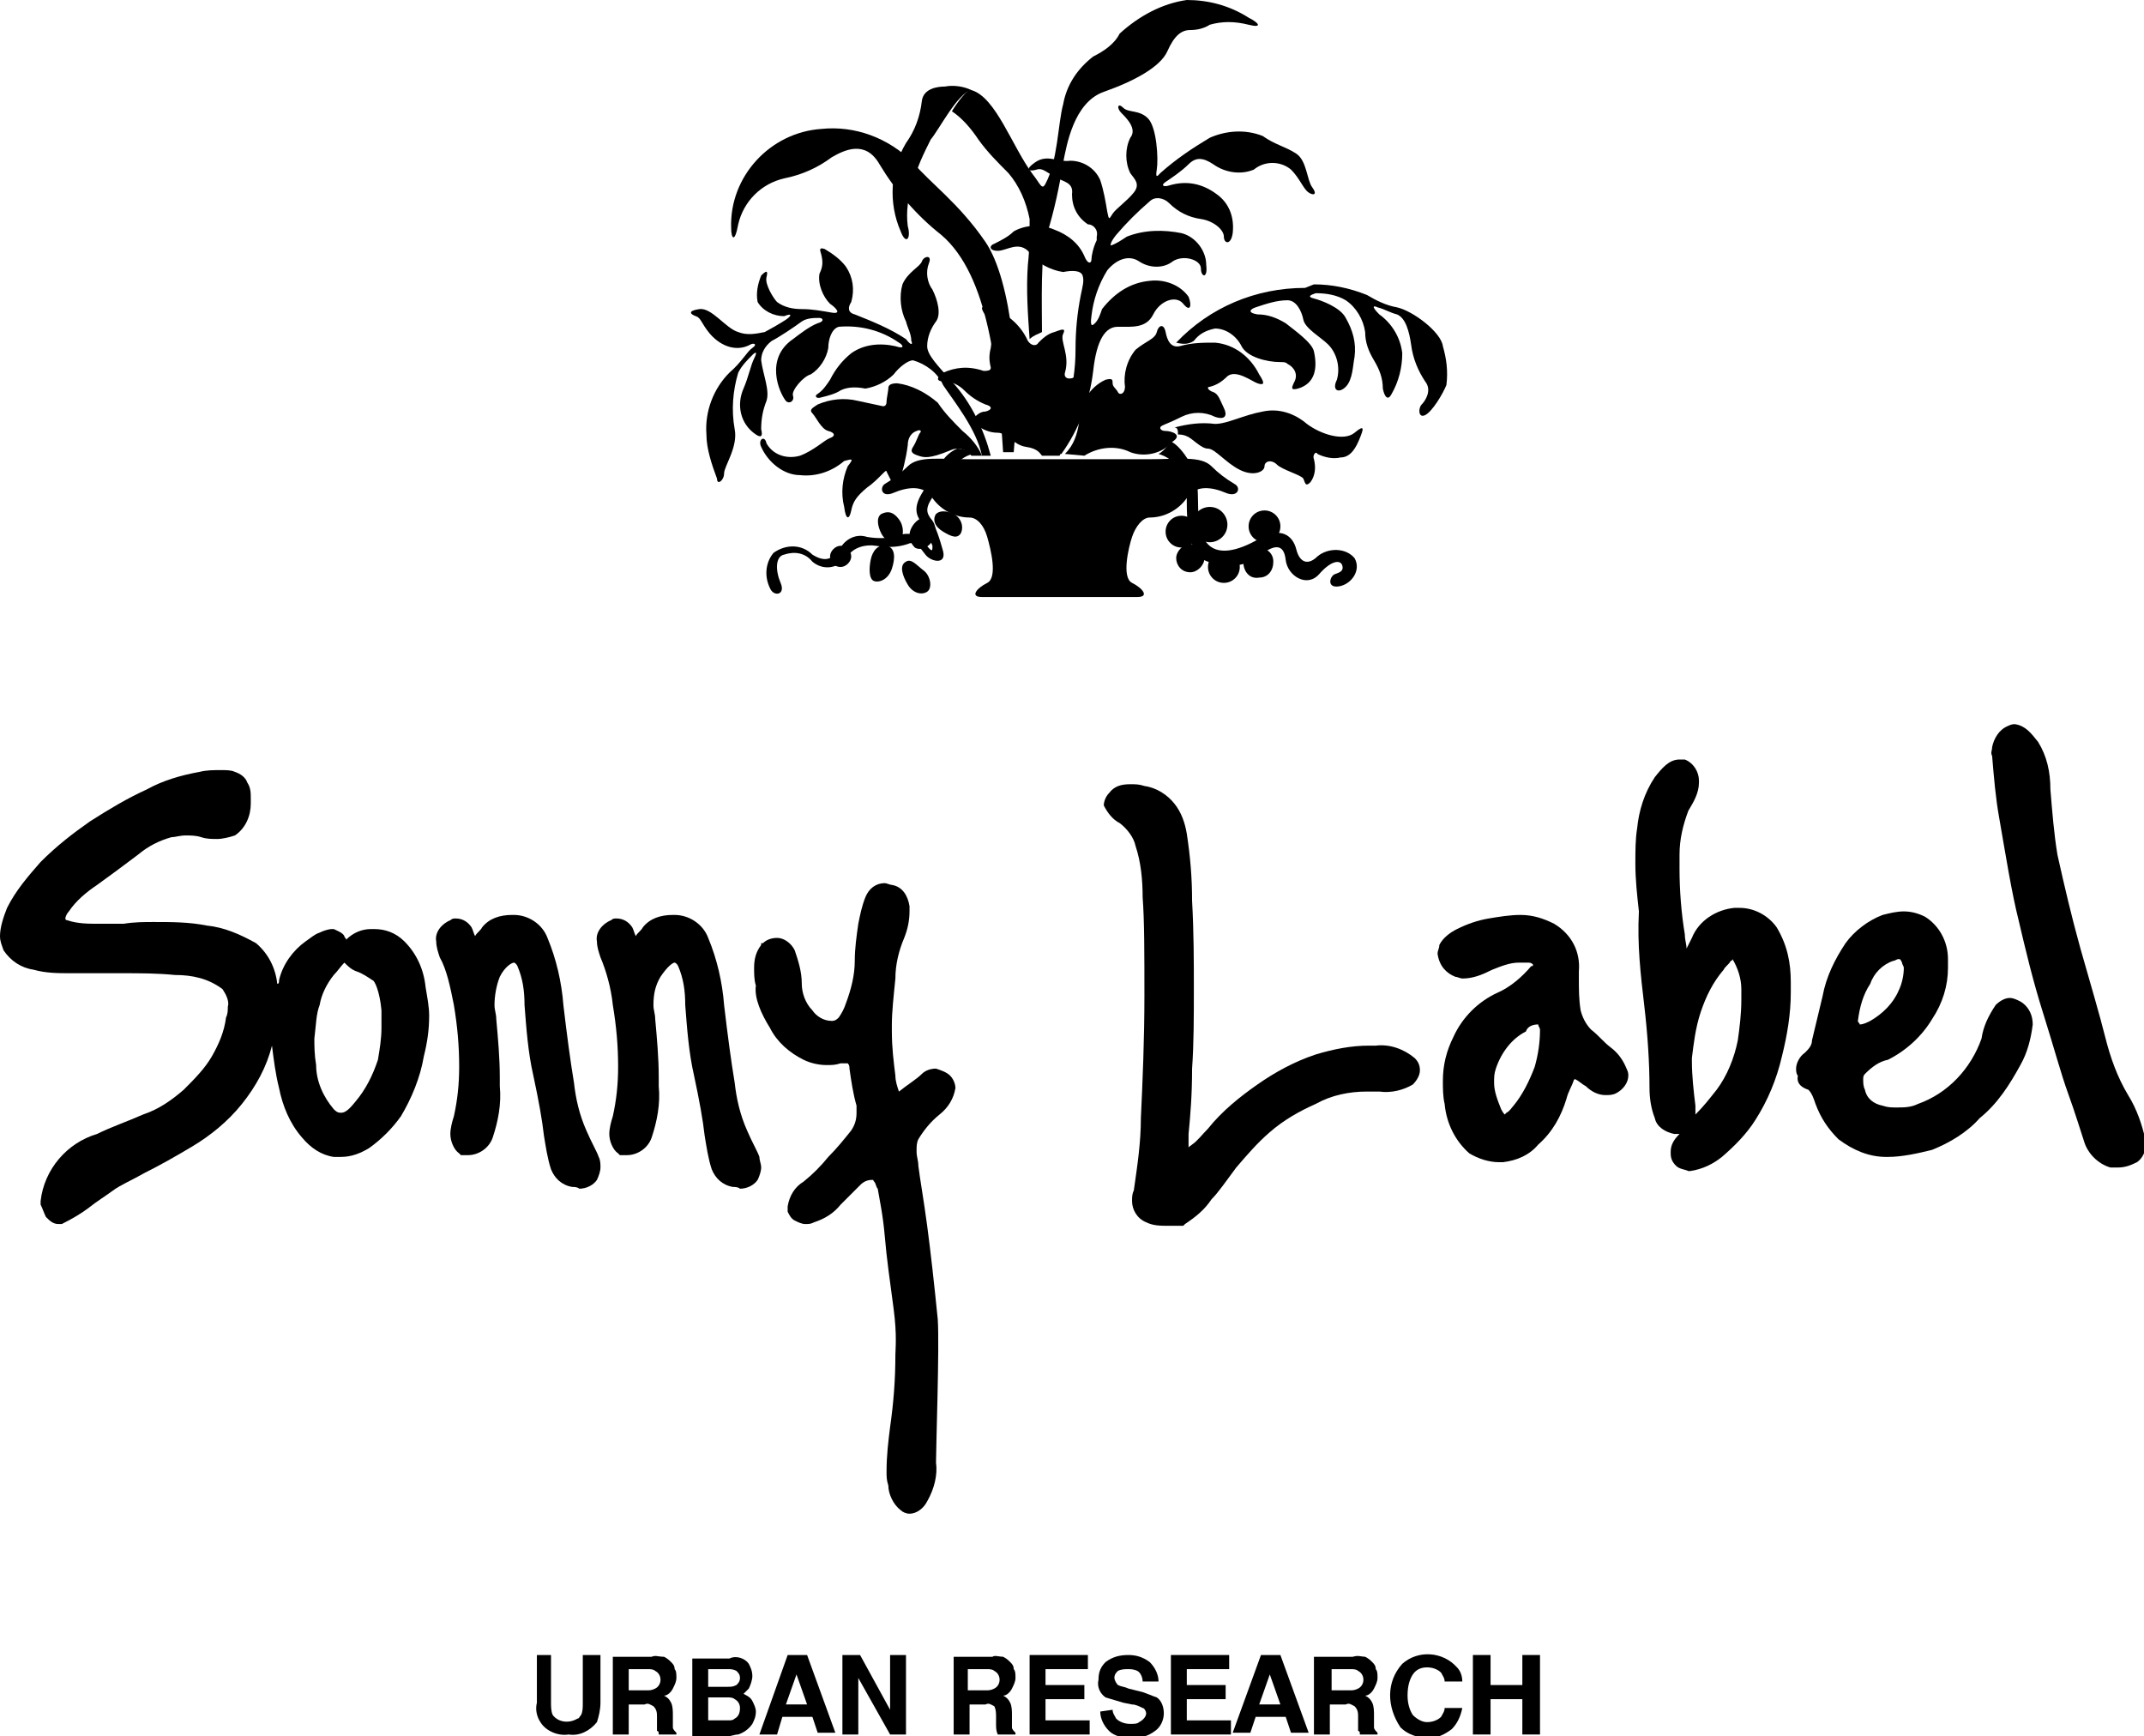 <?xml version="1.0" encoding="utf-8"?>
<!-- Generator: Adobe Illustrator 23.0.3, SVG Export Plug-In . SVG Version: 6.00 Build 0)  -->
<svg version="1.1" id="レイヤー_1" xmlns="http://www.w3.org/2000/svg" xmlns:xlink="http://www.w3.org/1999/xlink" x="0px"
	 y="0px" width="121.4px" height="98.3px" viewBox="0 0 121.4 98.3" style="enable-background:new 0 0 121.4 98.3;"
	 xml:space="preserve">
<title>アートボード 1</title>
<path d="M1.9,54.9c0.7,0.2,1.4,0.2,2.1,0.2c0.4,0,0.8,0,1.3,0c0.5,0,1.1,0,1.6,0c1,0,2,0,3,0.1c1,0,1.9,0.2,2.7,0.8
	c0.2,0.3,0.4,0.7,0.3,1c0,0.2,0,0.4-0.1,0.6c-0.1,0.8-0.4,1.5-0.8,2.2c-0.4,0.7-1,1.3-1.6,1.9c-0.7,0.6-1.4,1.1-2.3,1.4
	c-0.9,0.4-1.8,0.7-2.6,1.1c-1.7,0.5-3,2-3.2,3.8l0,0.1l0,0.1c0.1,0.2,0.2,0.5,0.3,0.7c0.2,0.2,0.4,0.4,0.7,0.4h0c0.1,0,0.1,0,0.2,0
	C4.1,69,4.6,68.7,5,68.4c0.5-0.4,1-0.7,1.4-1s1.1-0.6,1.8-1c0.8-0.4,1.7-0.9,2.7-1.5c1-0.6,2-1.4,2.8-2.4c0.8-1,1.4-2.1,1.7-3.3
	c0.1,0.8,0.2,1.6,0.4,2.4c0.2,1,0.6,2,1.3,2.8c0.5,0.6,1.1,1,1.8,1.1c0.1,0,0.2,0,0.4,0h0c0.6,0,1.1-0.2,1.6-0.5
	c0.7-0.5,1.3-1.1,1.8-1.8c0.6-1,1.1-2.2,1.3-3.4c0.2-0.8,0.3-1.5,0.3-2.3c0-0.5-0.1-1-0.2-1.6c-0.1-1-0.5-1.9-1.2-2.6
	c-0.5-0.5-1.1-0.7-1.7-0.7c-0.1,0-0.1,0-0.2,0c-0.5,0-1,0.2-1.4,0.6c0-0.1-0.1-0.1-0.1-0.2c-0.1-0.2-0.4-0.3-0.6-0.4
	c0,0-0.1,0-0.1,0c-0.2,0-0.5,0.1-0.7,0.2c-0.3,0.1-0.5,0.3-0.8,0.5c-0.7,0.5-1.3,1.3-1.5,2.2c0,0.1,0,0.2-0.1,0.2
	c-0.1-0.9-0.5-1.7-1.2-2.3c-0.9-0.5-1.8-0.9-2.8-1c-1-0.2-2-0.2-3-0.2c-0.5,0-1.1,0-1.7,0.1c-0.5,0-1,0-1.4,0c-0.6,0-1.2,0-1.8-0.2
	c0,0-0.1,0-0.1-0.1l0,0c0-0.1,0.1-0.3,0.2-0.4c0.4-0.6,1-1.1,1.6-1.5C6.2,49.6,7,49,7.8,48.4c0.6-0.5,1.2-0.8,1.9-1
	c0.2,0,0.5-0.1,0.8-0.1c0.3,0,0.6,0,0.9,0.1c0.3,0.1,0.6,0.1,0.9,0.1c0.3,0,0.7-0.1,1-0.2c0.6-0.4,0.9-1.1,0.9-1.8
	c0-0.1,0-0.2,0-0.3c0-0.3,0-0.6-0.2-0.9c-0.1-0.3-0.4-0.5-0.7-0.6c-0.2-0.1-0.5-0.1-0.8-0.1c-0.4,0-0.8,0-1.2,0.1
	c-1.1,0.2-2.1,0.5-3,1c-1.1,0.5-2.1,1.1-3.2,1.8c-1,0.7-1.9,1.4-2.8,2.3c-0.7,0.8-1.4,1.6-1.9,2.6C0.2,51.9,0,52.5,0,53
	c0,0.3,0.1,0.5,0.2,0.8C0.6,54.4,1.2,54.8,1.9,54.9 M18.1,56.9c0.1-0.6,0.4-1.2,0.8-1.7c0.2-0.2,0.4-0.5,0.6-0.7
	c0.2,0.2,0.4,0.4,0.7,0.5c0.3,0.1,0.6,0.3,0.9,0.5c0.1,0,0.4,0.6,0.5,1.7c0,0.3,0,0.7,0,1c0,0.6-0.1,1.2-0.2,1.8
	c-0.3,0.9-0.7,1.7-1.3,2.4c-0.4,0.5-0.6,0.6-0.8,0.6c-0.2,0-0.3-0.1-0.4-0.2c-0.6-0.7-1-1.6-1-2.5c-0.1-0.6-0.1-1.1-0.1-1.5
	C17.9,58,17.9,57.4,18.1,56.9"/>
<path d="M25.7,56.9c0.2,1.2,0.3,2.3,0.3,3.5c0,1-0.1,1.9-0.3,2.8c-0.1,0.3-0.2,0.7-0.2,1c0,0.4,0.2,0.9,0.5,1.1l0.1,0.1l0.1,0
	c0.1,0,0.2,0,0.3,0c0.6,0,1.2-0.4,1.4-1c0.3-0.9,0.5-1.9,0.4-2.9c0-0.2,0-0.3,0-0.5c0-1.1-0.1-2.2-0.2-3.3c0-0.3-0.1-0.5-0.1-0.8
	c0-0.5,0.1-1.1,0.3-1.6c0.3-0.6,0.7-0.8,0.8-0.8c0,0,0,0,0,0c0,0,0.1,0,0.2,0.2c0.3,0.7,0.4,1.4,0.4,2.2c0.1,1.3,0.2,2.7,0.5,4
	c0.3,1.4,0.5,2.5,0.6,3.4c0.1,0.6,0.2,1.3,0.4,1.9c0.2,0.5,0.6,0.9,1.2,1c0.1,0,0.3,0,0.4,0.1h0c0.4,0,0.8-0.2,1-0.5
	c0.1-0.2,0.2-0.5,0.2-0.7c0-0.2,0-0.4-0.1-0.6c-0.1-0.3-0.4-0.8-0.7-1.5c-0.4-0.9-0.6-1.8-0.7-2.7c-0.2-1.2-0.4-2.7-0.6-4.4
	c-0.1-1.3-0.4-2.6-0.9-3.8c-0.3-0.8-1.1-1.3-1.9-1.3h-0.1c-0.7,0-1.3,0.2-1.7,0.7c-0.1,0.2-0.3,0.3-0.4,0.5
	c-0.1-0.2-0.1-0.3-0.2-0.5c-0.2-0.3-0.5-0.5-0.9-0.5c-0.1,0-0.2,0-0.3,0.1c-0.5,0.2-0.9,0.7-0.8,1.2c0,0.3,0.1,0.6,0.2,0.9
	C25.3,54.9,25.5,55.9,25.7,56.9"/>
<path d="M34.7,56.9c0.2,1.2,0.3,2.3,0.3,3.5c0,1-0.1,1.9-0.3,2.8c-0.1,0.3-0.2,0.7-0.2,1c0,0.4,0.2,0.9,0.5,1.1l0.1,0.1l0.1,0
	c0.1,0,0.2,0,0.3,0c0.6,0,1.2-0.4,1.4-1c0.3-0.9,0.5-1.9,0.4-2.9c0-0.2,0-0.3,0-0.5c0-1.1-0.1-2.2-0.2-3.3c0-0.3-0.1-0.5-0.1-0.8
	c0-0.6,0.1-1.1,0.4-1.6c0.4-0.6,0.7-0.8,0.8-0.8c0,0,0,0,0,0l0,0c0,0,0.1,0,0.2,0.2c0.3,0.7,0.4,1.4,0.4,2.2c0.1,1.3,0.2,2.7,0.5,4
	c0.3,1.4,0.5,2.5,0.6,3.4c0.1,0.6,0.2,1.3,0.4,1.9c0.2,0.5,0.6,0.9,1.2,1c0.1,0,0.3,0,0.4,0.1h0c0.4,0,0.8-0.2,1-0.5
	c0.1-0.2,0.2-0.5,0.2-0.7c0-0.2-0.1-0.4-0.1-0.6c-0.1-0.3-0.4-0.8-0.7-1.5c-0.4-0.9-0.6-1.8-0.7-2.7c-0.2-1.2-0.4-2.7-0.6-4.4
	c-0.1-1.3-0.4-2.6-0.9-3.8c-0.3-0.8-1.1-1.3-1.9-1.3h-0.1c-0.7,0-1.3,0.2-1.7,0.7c-0.1,0.2-0.3,0.3-0.4,0.5
	c-0.1-0.2-0.1-0.3-0.2-0.5c-0.2-0.3-0.5-0.5-0.9-0.5c-0.1,0-0.2,0-0.3,0.1c-0.5,0.2-0.9,0.7-0.8,1.2c0,0.3,0.1,0.6,0.2,0.9
	C34.3,54.9,34.6,55.9,34.7,56.9"/>
<path d="M43.6,58.2c0.4,0.8,1.1,1.4,1.9,1.8c0.4,0.2,0.9,0.3,1.3,0.3c0.3,0,0.5,0,0.8-0.1c0.1,0,0.1,0,0.2,0c0.1,0,0.1,0,0.2,0
	c0.1,0.1,0.1,0.2,0.1,0.3c0.1,0.7,0.2,1.4,0.4,2.1c0,0.1,0,0.3,0,0.4c0,0.4-0.1,0.7-0.3,1c-0.4,0.5-0.8,1-1.3,1.5
	c-0.4,0.5-0.9,1-1.4,1.4c-0.5,0.3-0.8,0.8-0.9,1.4c0,0.1,0,0.2,0,0.3c0.1,0.2,0.2,0.4,0.4,0.5c0.2,0.1,0.4,0.2,0.6,0.2
	c0.2,0,0.3,0,0.5-0.1c0.6-0.2,1.1-0.5,1.5-1c0.4-0.4,0.8-0.8,1.1-1.1c0.2-0.2,0.4-0.3,0.7-0.3h0c0.1,0,0,0,0.1,0.1
	c0.1,0.1,0.1,0.3,0.2,0.4c0.1,0.6,0.3,1.5,0.4,2.7s0.3,2.6,0.5,4.1s0.1,2.3,0.1,2.6c0,1.4-0.1,2.7-0.3,4.1c-0.1,0.8-0.2,1.6-0.2,2.5
	c0,0.3,0,0.5,0.1,0.8c0,0.5,0.3,1.1,0.7,1.4c0.1,0.1,0.3,0.2,0.5,0.2h0c0.4,0,0.8-0.3,1-0.7c0.4-0.7,0.6-1.5,0.5-2.2
	c0-0.9,0.2-6.6,0.1-8.1c-0.2-2-0.4-3.8-0.6-5.3c-0.2-1.5-0.4-2.6-0.5-3.4c0-0.3-0.1-0.5-0.1-0.8c0-0.3,0-0.5,0.1-0.7
	c0.3-0.5,0.7-1,1.2-1.4c0.5-0.4,0.8-0.9,0.9-1.5c0-0.2-0.1-0.5-0.3-0.7c-0.2-0.2-0.5-0.3-0.8-0.4c-0.3,0-0.6,0.1-0.8,0.3
	c-0.3,0.3-0.8,0.6-1.3,1c-0.1-0.3-0.2-0.6-0.2-0.9c-0.1-0.8-0.2-1.6-0.2-2.5c0-0.1,0-0.2,0-0.4c0-0.7,0.1-1.6,0.2-2.6
	c0-0.8,0.2-1.6,0.5-2.3c0.2-0.5,0.3-1,0.3-1.5c0-0.1,0-0.2,0-0.3c-0.1-0.6-0.4-1.1-1-1.2c-0.1,0-0.3-0.1-0.4-0.1
	c-0.5,0-0.9,0.3-1.1,0.8c-0.2,0.5-0.3,1-0.4,1.5c-0.1,0.7-0.2,1.4-0.2,2.1c0,0.8-0.2,1.6-0.5,2.4c-0.1,0.3-0.2,0.5-0.4,0.8
	c-0.1,0.1-0.2,0.2-0.4,0.2c-0.5,0-0.9-0.3-1.1-0.6c-0.4-0.4-0.6-1-0.6-1.5c0-0.7-0.2-1.3-0.4-1.9c-0.2-0.4-0.6-0.7-1-0.7
	c-0.3,0-0.6,0.1-0.8,0.3l-0.1,0l0,0.1c-0.3,0.4-0.4,0.8-0.4,1.3c0,0.3,0,0.7,0.1,1C42.7,56.5,43.1,57.4,43.6,58.2"/>
<path d="M63.4,46.6c0.4,0.3,0.8,0.8,0.9,1.3c0.3,0.9,0.4,1.9,0.4,2.9c0.1,1.3,0.1,3.2,0.1,5.6s-0.1,4.8-0.2,6.9
	c0,1.4-0.2,2.7-0.4,4.1c-0.1,0.2-0.1,0.4-0.1,0.6c0,0.5,0.3,1,0.8,1.2c0.4,0.2,0.8,0.2,1.3,0.2c0.2,0,0.4,0,0.7,0l0.1,0l0.1-0.1
	c0.6-0.4,1.1-0.8,1.5-1.4c0.4-0.4,0.8-1,1.4-1.8c0.6-0.7,1.2-1.4,1.9-2c0.8-0.7,1.7-1.2,2.6-1.6c0.9-0.5,1.9-0.7,2.9-0.7
	c0.1,0,0.1,0,0.2,0c0.2,0,0.3,0,0.5,0c0.7,0.1,1.4-0.1,1.9-0.4c0.2-0.2,0.4-0.5,0.4-0.8c0-0.3-0.1-0.5-0.3-0.7
	c-0.6-0.5-1.4-0.8-2.2-0.7c-0.1,0-0.2,0-0.4,0c-1,0-2,0.2-3,0.5c-1.2,0.4-2.3,1-3.3,1.7c-1,0.7-2,1.5-2.8,2.5
	c-0.3,0.3-0.6,0.7-0.9,0.9c-0.1,0.1-0.2,0.1-0.2,0.2c0-0.1,0-0.2,0-0.3c0-0.1,0-0.3,0-0.5c0.1-1,0.2-2.2,0.2-3.7
	c0.1-1.4,0.1-3,0.1-4.5s0-3.2-0.1-5c0-1.3-0.1-2.5-0.3-3.8c-0.1-0.6-0.3-1.2-0.7-1.7c-0.4-0.5-1-0.9-1.7-1c-0.3-0.1-0.5-0.1-0.8-0.1
	c-0.5,0-0.9,0.1-1.2,0.5c-0.2,0.2-0.3,0.5-0.3,0.7C62.7,46,63,46.4,63.4,46.6"/>
<path d="M82.4,55.3c0.1,0,0.3,0.1,0.4,0.1c0.6,0,1.1-0.2,1.7-0.5c0.5-0.2,1-0.4,1.5-0.4c0.2,0,0.3,0,0.5,0c0.1,0,0.2,0,0.3,0.1
	c0,0.1,0,0.1-0.1,0.1c-0.5,0.6-1.2,1.2-1.9,1.5c-1.1,0.5-2,1.4-2.5,2.5c-0.4,0.8-0.6,1.6-0.6,2.5c0,0.4,0,0.9,0.1,1.3
	c0.1,1.1,0.6,2.1,1.4,2.8c0.5,0.3,1.1,0.5,1.7,0.5h0c0.1,0,0.2,0,0.2,0c0.8-0.1,1.5-0.4,2-1c0.8-0.7,1.3-1.6,1.6-2.6
	c0.1-0.4,0.3-0.7,0.4-1c0,0,0-0.1,0.1-0.1c0.2,0.1,0.4,0.3,0.6,0.4c0.3,0.3,0.7,0.5,1.1,0.5c0.2,0,0.4,0,0.6-0.1
	c0.4-0.2,0.7-0.6,0.7-1c0-0.1,0-0.2-0.1-0.4c-0.2-0.5-0.5-0.9-0.9-1.2c-0.4-0.3-0.7-0.7-1.1-1c-0.3-0.3-0.5-0.7-0.6-1.1
	c-0.1-0.6-0.1-1.2-0.1-1.8c0-0.1,0-0.3,0-0.4V55c0.1-1.1-0.4-2.1-1.4-2.7c-0.6-0.3-1.2-0.5-1.9-0.5c-0.6,0-1.2,0.1-1.8,0.2
	c-0.6,0.1-1.2,0.3-1.8,0.6c-0.4,0.2-0.8,0.5-1,0.9l0,0l0,0c0,0.2-0.1,0.3-0.1,0.5C81.5,54.7,81.9,55.1,82.4,55.3 M87.1,58L87.1,58
	c0,0.1,0.1,0.2,0.1,0.3c0,0.7-0.1,1.4-0.3,2.1c-0.3,0.8-0.7,1.6-1.2,2.2c-0.1,0.1-0.2,0.3-0.4,0.4c0,0-0.1,0.1-0.1,0.1
	c0,0-0.1-0.1-0.2-0.3c-0.2-0.5-0.4-1-0.4-1.5c0-0.3,0-0.5,0.1-0.8c0.3-0.9,0.9-1.7,1.7-2.1C86.5,58.1,86.8,58,87.1,58L87.1,58z"/>
<path d="M93.1,56.9c0.2,1.7,0.3,3.3,0.3,4.7c0,0.6,0.1,1.2,0.3,1.7c0.1,0.5,0.6,0.8,1.1,0.9c0.1,0,0.1,0,0.2,0c0,0,0.1,0,0.1,0
	c-0.3,0.3-0.5,0.6-0.5,1v0c0,0,0,0.1,0,0.1c0,0.3,0.1,0.5,0.3,0.7c0.2,0.2,0.5,0.2,0.7,0.3h0.1c0.7-0.1,1.3-0.4,1.8-0.8
	c0.7-0.6,1.4-1.3,1.9-2.1c0.7-1.1,1.2-2.3,1.5-3.6c0.3-1.2,0.5-2.4,0.5-3.6c0-0.2,0-0.4,0-0.6c0-1.1-0.2-2.1-0.8-3.1
	c-0.5-0.7-1.3-1.1-2.1-1.1c-0.1,0-0.2,0-0.3,0c-1,0.1-2,0.7-2.4,1.7c-0.1,0.2-0.2,0.4-0.3,0.6c0-0.2-0.1-0.5-0.1-0.8
	c-0.2-1.2-0.3-2.5-0.3-3.7c0-0.3,0-0.5,0-0.8c0-0.9,0.2-1.7,0.5-2.5c0.3-0.5,0.6-1,0.6-1.6c0,0,0-0.1,0-0.1c0-0.5-0.3-1-0.8-1.2
	c-0.1,0-0.2,0-0.3,0c-0.6,0-1,0.5-1.4,1c-0.6,0.9-0.9,1.9-1,2.9c-0.1,0.6-0.1,1.3-0.1,2c0,0.9,0.1,1.8,0.2,2.7
	C92.7,53.5,92.9,55.2,93.1,56.9 M96.3,57.3c0.3-0.9,0.7-1.7,1.3-2.4c0.1-0.2,0.3-0.3,0.4-0.5c0,0,0.1,0,0.1-0.1c0,0,0,0,0,0
	c0.3,0.5,0.5,1.1,0.5,1.7c0,0.2,0,0.4,0,0.6c0,0.8-0.1,1.6-0.2,2.3c-0.2,1-0.6,2-1.2,2.8c-0.4,0.5-0.7,0.9-1.2,1.4
	c0-0.1,0-0.1,0-0.2c0-0.1,0-0.2,0-0.3c-0.1-0.8-0.2-1.7-0.2-2.5c0-0.1,0-0.1,0-0.2C95.9,59.1,96,58.2,96.3,57.3"/>
<path d="M102.4,61.7c0.2,0.2,0.3,0.5,0.4,0.8c0.3,0.8,0.7,1.4,1.3,2c0.8,0.6,1.7,1,2.7,1h0.1c0.8,0,1.7-0.2,2.5-0.4
	c1-0.4,2-1,2.7-1.8c1-0.8,1.7-1.9,2.3-3c0.4-0.7,0.6-1.5,0.7-2.3c0-0.5-0.2-1-0.7-1.3c-0.2-0.1-0.4-0.2-0.6-0.2
	c-0.3,0-0.6,0.2-0.8,0.4c-0.4,0.6-0.7,1.2-0.8,1.9c-0.6,1.7-1.9,3.1-3.6,3.7c-0.4,0.2-0.8,0.2-1.2,0.2c-0.3,0-0.5,0-0.8-0.1
	c-0.5-0.1-0.9-0.4-1-0.9c-0.1-0.2-0.1-0.4-0.1-0.6c0-0.1,0-0.2,0.1-0.3c0.4-0.4,0.8-0.7,1.3-0.8c1-0.5,1.9-1.3,2.5-2.3
	c0.6-0.9,0.9-1.9,0.9-2.9c0-0.2,0-0.3,0-0.5c0-1-0.5-1.9-1.3-2.4c-0.4-0.2-0.8-0.3-1.2-0.3c-0.4,0-0.8,0.1-1.2,0.2
	c-0.8,0.3-1.6,0.9-2.1,1.6c-0.6,0.9-1.1,1.9-1.3,3c-0.2,0.8-0.4,1.7-0.6,2.5c0,0.3-0.2,0.5-0.4,0.7c-0.3,0.2-0.5,0.6-0.5,0.9
	c0,0.1,0,0.3,0.1,0.4C101.7,61.4,102.1,61.6,102.4,61.7 M105.9,55.7c0.2-0.6,0.7-1.1,1.3-1.3c0.1,0,0.2-0.1,0.3-0.1
	c0.1,0,0.1,0,0.2,0.2c0,0.1,0.1,0.2,0.1,0.3c0,0.4-0.1,0.9-0.3,1.3c-0.3,0.7-0.9,1.3-1.6,1.7c-0.2,0.1-0.4,0.2-0.6,0.2h0
	c0-0.1-0.1-0.1-0.1-0.2C105.3,57,105.5,56.3,105.9,55.7"/>
<path d="M114.3,52.1c0.4,1.7,0.8,3.4,1.4,5.3c0.6,1.9,1,3.4,1.4,4.5s0.7,2.1,0.9,2.7c0.2,0.7,0.8,1.3,1.5,1.5l0.1,0h0.1
	c0.1,0,0.1,0,0.2,0c0.4,0,0.7-0.1,1.1-0.3c0.3-0.2,0.5-0.6,0.5-1c0-0.1,0-0.1,0-0.2c-0.2-0.9-0.5-1.8-1-2.6c-0.6-1-1-2.1-1.3-3.3
	c-0.3-1.2-0.8-2.9-1.4-5c-0.5-1.8-0.9-3.5-1.3-5.3c-0.2-1.2-0.3-2.5-0.4-3.7c0-1-0.2-1.9-0.7-2.7c-0.4-0.5-0.7-0.9-1.3-1
	c-0.1,0-0.2,0-0.4,0.1c-0.5,0.2-0.8,0.7-0.9,1.2c0,0.2-0.1,0.3,0,0.5c0.1,1.2,0.2,2.4,0.4,3.5C113.6,48.6,113.9,50.5,114.3,52.1"/>
<path d="M60.3,25.7c0.5-0.5,0.7-1.1,0.8-1.8c0-1,0.6-2,1.5-2.4c0.4-0.1,0.4,0,0.4,0.2s0.2,0.3,0.3,0.5s0.4,0.1,0.4-0.3
	c-0.1-0.7,0.1-1.5,0.6-2.1c0.6-0.5,1.1-0.6,1.2-1s0.4-0.5,0.5,0s0.3,0.9,0.8,0.8c0.7-0.2,1.3-0.2,2-0.2c1.1,0.1,2,0.8,2.5,1.8
	c0.4,0.6,0.2,0.6-0.1,0.5s-1.2-0.8-1.7-0.4c-0.3,0.3-0.6,0.5-1,0.6c-0.2,0-0.1,0.2,0.2,0.3s0.4,0.5,0.6,0.9s0.1,0.7-0.5,0.5
	c-0.6-0.3-1.3-0.3-1.9,0c-0.6,0.3-0.9,0.4-1.1,0.5s-0.1,0.3,0.2,0.3s1,0.2,0.4,0.6c-0.6,0.7-1.6,0.9-2.4,0.6
	c-0.8-0.4-1.8-0.3-2.6,0.2L60.3,25.7z"/>
<path d="M66.5,24.2c0.8-0.2,1.5-0.3,2.3-0.2c0.7,0,1.6-0.5,2.7-0.7c0.9-0.2,1.8,0.1,2.5,0.7c0.8,0.6,2.1,1,2.7,0.5s0.5-0.2,0.3,0.3
	s-0.5,1.1-1.1,1.1c-0.4,0.1-0.9,0-1.3-0.2c-0.1-0.2-0.3,0.1-0.2,0.3c0.1,0.4,0.1,0.9-0.2,1.3c-0.3,0.3-0.3,0-0.4-0.2
	s-1.2-0.5-1.5-0.8s-0.7-0.2-0.7,0.1S71,27,70.2,26.6s-1.4-1.2-1.8-1.2s-0.9-0.6-1.2-0.7c-0.2-0.1-0.4-0.1-0.5-0.1
	C66.7,24.4,66.7,24.2,66.5,24.2"/>
<path d="M74.4,16.1c1,0,2,0.2,3,0.6c0.5,0.3,1.1,0.6,1.7,0.7c0.9,0.2,2.5,1.4,2.6,2.2c0.2,0.7,0.3,1.4,0.2,2.2
	c-0.2,0.5-0.8,1.5-1.2,1.7s-0.4-0.4-0.2-0.6s0.6-0.8,0.2-1.3c-0.4-0.6-0.7-1.3-0.8-2.1c-0.1-0.7-0.3-1.5-0.8-1.7
	c-0.4-0.1-0.7-0.3-1.1-0.4c-0.2-0.1-0.4-0.1,0.1,0.4c0.7,0.5,1.2,1.3,1.3,2.2c0,0.8-0.2,1.6-0.6,2.3c-0.2,0.4-0.4,0.2-0.5-0.3
	c0-0.6-0.2-1.1-0.5-1.6c-0.3-0.5-0.5-1-0.5-1.6c-0.1-0.7-0.5-1.4-1.1-1.8c-0.5-0.3-1.1-0.4-1.7-0.4c-0.3,0.1-0.5,0.2-0.1,0.3
	s1.5,0.5,1.8,1.1c0.4,0.7,0.6,1.4,0.5,2.2c-0.1,0.5-0.1,1.3-0.5,1.7s-0.8,0.2-0.5-0.4c0.2-0.7,0-1.5-0.5-2c-0.4-0.4-1.3-0.9-1.4-1.4
	s-0.4-1.1-0.9-1.1c-0.6,0-1.2,0.2-1.8,0.4c-0.3,0.1-0.5,0.3,0.1,0.4c0.6,0,1.1,0.2,1.6,0.5c0.5,0.4,1.5,1.1,1.6,1.6
	c0.2,0.9,0.1,1.8-0.9,2.1c-0.4,0.1-0.4,0-0.2-0.4c0.2-0.4,0-0.8-0.4-1c-0.1-0.1-0.2-0.1-0.4-0.1c-0.8,0-1.9-0.3-2.2-0.9
	c-0.3-0.6-0.9-1-1.5-1c-0.5,0.1-0.9,0.3-1.2,0.7c-0.3,0.2-0.6,0.2-1,0.1c1.9-2,4.5-3.1,7.3-3.1"/>
<path d="M53.4,21.1c-0.4,0.3-0.4,0.5,0.1,0.5c0.4,0,0.8,0.2,1.1,0.5c0.3,0.3,0.7,0.6,1.2,0.8c0.4,0.1,0.4,0.3,0,0.4
	c-0.3,0-0.5,0.2-0.7,0.4c-0.2,0.2-0.2,0.2,0.1,0.3c0.4,0.3,0.8,0.5,1.3,0.5c0.5,0,0.9,0.7,1.6,0.8s0.8,0.4,0.9,0.5h1
	c0.3-0.7-0.1-0.9,0.5-1.5c0.5-0.8,0.8-1.6,0.8-2.5c0-0.5-0.2-0.7-0.4-0.5s-0.7,0.2-0.6-0.2c0.3-1-0.3-1.8-0.1-2.2s-0.2-0.2-0.5-0.1
	c-0.4,0.1-0.7,0.4-0.9,0.6c-0.1,0.2-0.4,0.2-0.6-0.1c-0.4-0.9-1.2-1.6-2.2-1.9c-0.7-0.2-0.3,0.3-0.1,0.6c0.2,0.5,0.3,1.1,0.2,1.7
	c-0.1,0.4-0.1,0.7,0,1.1c0,0.1,0,0.2-0.4,0.2C54.8,20.7,54.1,20.8,53.4,21.1"/>
<path d="M60.1,25.7c1-1.4,1.6-3,1.8-4.7c0.2-1.8,0.7-2.5,1.4-2.5c0.8,0,1.6,0.1,2-0.7s1.3-1.1,1.7-0.6s0.5,0.1,0.3-0.4
	c-0.5-0.7-1.4-1-2.2-0.9c-1.1,0.1-2,0.7-2.7,1.6c-0.1,0.3-0.2,0.6-0.4,0.8c-0.1,0.1-0.3,0.3-0.2-0.4c0.1-0.9,0.4-1.8,0.9-2.6
	c0.5-0.6,1.2-0.9,1.8-0.5c0.6,0.4,1.4,0.4,1.9,0c0.6-0.4,1.6-0.1,1.6,0.4s0.4,0.6,0.3-0.2c0-0.8-0.6-1.6-1.4-1.8
	c-1-0.2-2.1-0.2-3.1,0.2c-0.3,0.2-0.6,0.4-0.9,0.5c0,0-0.1-0.1,0.3-0.6c0.6-0.7,1.2-1.3,1.9-1.9c0.3-0.3,0.8-0.2,1.1,0.1
	c0.5,0.5,1.1,0.8,1.8,0.9c0.7,0.1,1.3,0.6,1.3,1s0.4,0.5,0.5-0.2c0.1-0.9-0.2-1.7-0.9-2.2c-0.8-0.6-1.7-0.8-2.7-0.5
	c-0.3,0.1-0.5,0-0.2-0.2s0.9-0.6,1.3-1s0.8-0.4,1.4,0c0.7,0.5,1.6,0.6,2.3,0.3c0.6-0.5,1.5-0.5,2.1,0c0.5,0.5,0.7,1.1,1,1.3
	s0.5,0.1,0.2-0.3c-0.3-0.4-0.3-1.5-0.9-1.9s-1.2-0.5-1.9-1c-1-0.4-2.1-0.3-3,0.1c-1,0.6-1.9,1.2-2.8,2c-0.1,0.1-0.3,0.4-0.2-0.2
	s0-2.4-0.5-2.9s-1.1-0.3-1.4-0.6s-0.4,0-0.1,0.3s0.9,0.9,0.5,1.4c-0.3,0.6-0.3,1.4,0,2c0.2,0.3,0.6,0.6,0.2,1.1s-1,0.9-1.2,1.2
	s-0.2,0.4-0.3-0.1c-0.1-0.6-0.2-1.2-0.4-1.8c-0.3-0.7-1-1.1-1.7-1.1c-0.7,0.1-1.3-0.4-2,0.1s-0.2,0.5,0.1,0.4s0.5,0.1,1,0.4
	s1.1,0.3,1,1c0,0.7,0.3,1.3,0.9,1.7c0.3,0,0.6,0.3,0.5,0.7c0,0.1,0,0.1,0,0.2c-0.2,0.4-0.3,0.9-0.3,1.1s-0.2,0.3-0.4-0.2
	c-0.3-0.7-0.9-1.2-1.7-1.5c-0.7-0.3-1.6-0.3-2.3,0.1c-0.3,0.3-0.7,0.5-1.1,0.7c-0.3,0.1-0.3,0.4,0.2,0.4s1.2-0.6,1.8,0.1
	c0.4,0.6,1.2,1,1.9,1.1c0.5-0.1,1-0.1,1.1,0.2s0,0.6-0.1,1.1c-0.2,1-0.3,2-0.3,3.1c0,2.1-0.6,4.1-1.7,5.9L60.1,25.7z"/>
<path d="M43.1,25.3c-0.2-0.4,0.2-0.7,0.3-0.2c0.4,0.7,1.2,0.9,1.9,0.7c0.8-0.3,1.4-0.9,1.7-1s0.3-0.3-0.1-0.4s-0.7-0.8-0.9-1
	s0-0.3,0.3-0.5c0.7-0.3,1.5-0.4,2.3-0.2c0.5,0.1,0.9,0.2,1.4,0.3c0.2,0,0.2-0.2,0.2-0.3s0.1-0.6,0.1-0.7s0-0.3,0.5-0.3
	c0.8,0.1,1.6,0.5,2.3,1.1c0.4,0.6,0.9,1.1,1.4,1.6c0.5,0.4,0.9,0.9,1.1,1.4h-0.6c-0.3-0.4-0.8-0.5-1.2-0.3c-1.2,0.5-1.5,0.4-1.8,0.3
	s-0.5-0.2-0.3-0.5s0.3-0.7,0.4-0.8s0-0.2-0.2-0.1c-0.3,0.1-0.5,0.4-0.5,0.8c-0.1,0.8-0.3,1.5-0.5,2.2c-0.2,0.4-0.3,0.1-0.4-0.1
	c-0.1-0.2-0.2-0.4-0.3-0.6c0-0.1-0.1,0-0.2,0.1c-0.3,0.3-0.6,0.6-0.9,0.8c-0.6,0.5-0.8,0.8-0.9,1.3s-0.3,0.6-0.4-0.2
	c-0.2-0.8-0.1-1.6,0.2-2.3c0.4-0.5,0.2-0.4-0.2-0.3c-0.7,0.6-1.6,0.9-2.5,0.8C44.4,26.9,43.5,26.2,43.1,25.3"/>
<path d="M42.5,19.5c0.2-0.1,0.4,0,0.1,0.2s-0.6,0.8-1.3,1.4c-0.9,0.9-1.4,2.2-1.3,3.5c0,0.8,0.3,1.7,0.6,2.5c0,0.4,0.4,0.1,0.4-0.3
	s0.8-1.5,0.6-2.5c-0.2-1.1-0.1-2.2,0.2-3.2c0.2-0.4,0.5-0.7,0.8-1c0.2-0.2,0.3-0.2,0.1,0.2s-0.3,1-0.6,1.7c-0.4,0.9-0.2,2,0.7,2.6
	c0.3,0.2,0.4,0.1,0.3-0.3c0-0.6,0.1-1.1,0.3-1.6c0.2-0.6-0.2-1.5-0.3-2.3c0-0.4,0.2-0.8,0.6-1.1c0.4-0.2,1.3-0.8,1.7-1.1
	c0.3-0.2,0.7-0.2,1-0.2c0.2,0,0.3,0.2-0.1,0.3c-0.5,0.2-1,0.6-1.4,0.9c-1.6,1.1-0.8,3-0.4,3.5c0.2,0.2,0.5,0,0.4-0.3s0.6-1.1,1-1.2
	c0.5-0.3,0.9-0.9,1-1.5c0-0.5,0.2-1.1,0.6-1.2c1.2-0.1,2.4,0.2,3.4,0.9c0.2,0.1,0.4,0.4-0.2,0.2c-0.9-0.2-1.8-0.1-2.5,0.4
	c-0.5,0.4-0.9,0.9-1.2,1.5c-0.2,0.3-0.4,0.6-0.7,0.8c-0.2,0.1-0.1,0.3,0.2,0.2c0.4-0.1,0.8-0.2,1.1-0.4c0.4-0.2,0.9-0.2,1.4-0.1
	c0.6-0.1,1.2-0.4,1.6-0.8c0.3-0.4,0.8-0.8,1.1-0.8c0.7,0.2,1.4,0.7,1.7,1.4c0.6,0.9,1.9,2.5,2.2,4l0.5,0c-0.4-1.5-1.1-3-2.2-4.2
	c-0.8-0.9-1.4-1.5-1.4-2c0-0.5,0.2-1,0.5-1.4c0.3-0.4,0.1-1.2-0.2-1.8c-0.3-0.4-0.4-1-0.2-1.5c0.2-0.5-0.3-0.4-0.4-0.1
	s-0.8,0.6-1.1,1.3c-0.2,0.7-0.1,1.5,0.2,2.1c0.1,0.4,0.3,0.7,0.3,1.1c0.1,0.2,0,0.3-0.3-0.1c-0.9-0.6-1.9-1-2.9-1.4
	c-0.4-0.1-0.4-0.4-0.2-0.7c0.2-0.7,0.1-1.4-0.3-2c-0.3-0.4-0.7-0.7-1.2-1c-0.3-0.1-0.3,0-0.2,0.3c0.1,0.4,0.1,0.7-0.1,1.1
	c-0.1,0.6,0.2,1.3,0.6,1.7c0.3,0.2,0.7,0.6,0.1,0.5c-0.6-0.1-1.1-0.2-1.7-0.2c-0.5,0-1-0.1-1.4-0.4c-0.2-0.2-0.7-1-0.6-1.4
	s0-0.4-0.3-0.1c-0.2,0.5-0.3,1-0.2,1.5c0.3,0.5,0.9,0.8,1.5,0.8c0.5-0.2,0.4,0,0.1,0.2s-1,0.6-1.2,0.7c-0.5,0.1-1,0.2-1.5,0
	c-0.7-0.2-1.5-1.4-2.2-1.3s-0.5,0.3-0.2,0.4s0.3,0.4,0.8,1C40.9,19.7,41.8,19.9,42.5,19.5C42.5,19.5,42.5,19.5,42.5,19.5"/>
<path d="M41.4,12.9c0,0.6,0.2,0.9,0.4-0.2c0.3-1.3,1.3-2.3,2.6-2.6c1-0.2,1.9-0.6,2.7-1.2c0.7-0.4,1.9-1,2.7,0.4
	c0.9,1.5,2.1,2.9,3.5,4c2.7,2.3,3.2,7.7,3.5,12.3l0.6,0c0.4-4.1-0.1-9.7-1.6-11.9s-3.2-3.4-4.1-4.5c-1.4-1.4-3.3-2.1-5.2-1.9
	C43.6,7.5,41.3,10,41.4,12.9C41.4,12.9,41.4,12.9,41.4,12.9"/>
<path d="M51,13.1c0.3,0.8,0.6,0.4,0.4-0.3c-0.1-0.8,0-1.6,0.3-2.4c0.2-0.9,0.6-1.7,1-2.5c0.5-0.6,1.5-2.6,2.3-2.8
	c-0.4-0.2-1-0.3-1.5-0.2c-0.4,0-1.2,0.1-1.3,0.8c-0.1,0.9-0.4,1.7-0.9,2.4C50.4,9.6,50.3,11.5,51,13.1"/>
<path d="M53.9,6.3c0.6,0.4,1.1,1,1.5,1.6c0.5,0.7,1.1,1.3,1.7,1.9c0.6,0.7,1,1.6,1.2,2.6c0,0.9,0,1.7-0.1,2.6
	c-0.1,1.4,0,2.8,0.1,4.2c0.2-0.2,0.5-0.3,0.7-0.4c0-1.5-0.1-4.6,0.3-5.6c0.4-1.3,0.7-2.7,0.9-4c0.2-1,0.6-3.4,2.3-4
	c1.7-0.6,3.2-1.4,3.6-2.3s0.8-1.2,1.3-1.2c0.4,0,0.8-0.1,1.1-0.3c0.7-0.2,1.4-0.2,2.2,0c0.8,0.2,0.6-0.1,0-0.4
	C69.6,0.3,68.4,0,67.2,0c-1.4,0.2-2.7,0.9-3.8,1.9c-0.3,0.6-0.9,1-1.5,1.3c-0.9,0.7-1.5,1.6-1.7,2.7c-0.3,1.1-0.3,3.2-1,4.5
	c-0.2,0.4-0.3,0-0.7-0.5c-1.2-1.6-2.1-4.4-3.5-4.8C54.8,5,54.2,5.8,53.9,6.3"/>
<path d="M54.2,25.4c-0.7,0.3-1,0.9-1.4,1.6s-1.2,1.5-0.8,2.3c0.3,0.5,0.6,1.1,0.8,1.6c0,0.3,0,0.4-0.4-0.1c-0.3-0.5-0.9-0.7-1.5-0.5
	c-0.6,0.2-1.2,0.2-1.8,0.1c-0.6-0.2-1.2,0.1-1.5,0.6c-0.4,0.6-0.8,0.9-1.6,0.4c-0.6-0.6-1.5-0.6-2.2-0.1c-0.5,0.6-0.5,1.4-0.2,2
	c0.2,0.5,0.9,0.4,0.6-0.3s-0.3-1.5,0.2-1.6c0.6-0.2,1.2-0.1,1.6,0.4c0.6,0.5,1.4,0.4,1.9-0.2c0,0,0.1-0.1,0.1-0.1
	c0.3-0.5,1-0.7,1.6-0.6c0.6,0.1,1.2,0.1,1.8-0.1c0.4-0.2,0.7,0.2,1,0.6s1.2,0.6,1-0.2c-0.2-0.7-0.4-1.4-0.8-2
	c-0.3-0.5,0.2-1,0.5-1.5s1-1.8,2-2C54.8,25.5,54.5,25.4,54.2,25.4"/>
<path d="M49.9,29.1c-0.3,0.2-0.2,0.7,0,1.1c0.2,0.4,0.6,0.6,1,0.4c0.3-0.2,0.3-0.8,0-1.2S50.3,28.9,49.9,29.1"/>
<path d="M53,29.1c-0.2,0.3-0.1,0.7,0.4,1s0.8,0.4,1,0.1c0.2-0.4,0-0.9-0.4-1.1c0,0,0,0,0,0C53.6,28.9,53.2,28.9,53,29.1"/>
<path d="M51.3,31.8c-0.4,0.2-0.2,0.8,0.1,1.3s0.8,0.6,1.1,0.4s0.2-0.9-0.2-1.2S51.6,31.6,51.3,31.8"/>
<path d="M50.2,30.9c-0.5-0.1-0.8,0.3-0.9,0.8s-0.1,1.1,0.2,1.2s0.8-0.1,1-0.7S50.7,31,50.2,30.9"/>
<path d="M47.6,32.1c0.3,0,0.6-0.3,0.6-0.6c0-0.3-0.3-0.6-0.6-0.6c-0.3,0-0.6,0.3-0.6,0.6C47,31.9,47.3,32.1,47.6,32.1"/>
<path d="M52.6,29.3c-0.4-0.1-0.8,0.2-1,0.6c-0.2,0.4-0.1,0.8,0.2,1.1c0.3,0.2,0.9,0,1.1-0.6S52.8,29.4,52.6,29.3"/>
<path d="M65.6,25.7c1,0.3,1.6,1.2,1.6,2.2c0,1-0.1,3.5,1.2,3.9c1,0.4,2.2,0.3,3-0.4c0.8-0.6,1.3-0.6,1.4,0.3s1.2,1.6,1.9,0.8
	s1.2-0.8,1.3-0.5s-0.1,0.4-0.4,0.5s-0.5,0.8,0.2,0.7s1.3-0.9,0.9-1.6c-0.5-0.6-1.5-0.6-2.1-0.1c-0.5,0.5-1,0.4-1.2-0.4
	s-0.9-1.3-2.1-0.6s-2.4,1-3,0.2s-0.4-2.1-0.5-3.2s-1-2.3-1.5-2.5C66.1,25.3,65.8,25.6,65.6,25.7"/>
<path d="M71.3,32.7c0.5,0,0.8-0.4,0.8-0.9c0-0.5-0.4-0.8-0.9-0.8c-0.4,0-0.8,0.4-0.8,0.8C70.4,32.4,70.8,32.8,71.3,32.7
	C71.3,32.7,71.3,32.7,71.3,32.7"/>
<path d="M71.6,30.7c0.5,0,0.9-0.4,0.9-0.9c0-0.5-0.4-0.9-0.9-0.9c-0.5,0-0.9,0.4-0.9,0.9C70.7,30.3,71.1,30.7,71.6,30.7L71.6,30.7"
	/>
<path d="M69.3,33c0.5,0,0.9-0.4,0.9-0.9s-0.4-0.9-0.9-0.9c-0.5,0-0.9,0.4-0.9,0.9c0,0,0,0,0,0C68.4,32.6,68.8,33,69.3,33
	C69.3,33,69.3,33,69.3,33"/>
<path d="M67.4,32.4c0.4,0,0.8-0.4,0.8-0.8c0-0.4-0.4-0.8-0.8-0.8s-0.8,0.4-0.8,0.8C66.6,32,66.9,32.4,67.4,32.4L67.4,32.4"/>
<path d="M68.5,30.7c0.5,0,1-0.4,1-1c0-0.5-0.4-1-1-1c-0.5,0-1,0.4-1,1C67.6,30.3,68,30.7,68.5,30.7C68.5,30.7,68.5,30.7,68.5,30.7"
	/>
<path d="M66.9,31c0.5,0,0.9-0.4,0.9-0.9s-0.4-0.9-0.9-0.9c-0.5,0-0.9,0.4-0.9,0.9c0,0,0,0,0,0C66,30.6,66.4,31,66.9,31
	C66.9,31,66.9,31,66.9,31"/>
<path d="M64.4,33.8c0.7,0,0.3-0.5-0.3-0.8s-0.2-2,0-2.6s0.6-1.1,1-1.1c0.8,0,1.6-0.4,2.1-1.1c0.5-0.8,1.5-0.6,2.2-0.3
	s0.9-0.3,0.5-0.5c-0.5-0.3-0.9-0.6-1.3-1c-0.6-0.6-1.8-0.4-3.6-0.4H54.9c-1.7,0-2.9-0.2-3.5,0.4c-0.4,0.4-0.8,0.7-1.3,1
	c-0.3,0.2-0.2,0.8,0.5,0.5s1.7-0.5,2.2,0.3c0.5,0.7,1.3,1.1,2.1,1.1c0.4,0,0.8,0.4,1,1.1s0.6,2.3,0,2.6s-1,0.8-0.3,0.8H64.4z"/>
<path d="M30.2,93.7h1v2.7c0,0.2,0,0.5,0.1,0.7c0.3,0.4,0.9,0.5,1.4,0.2c0.1,0,0.1-0.1,0.2-0.2c0.1-0.2,0.1-0.4,0.1-0.7v-2.7h1v2.7
	c0,0.4-0.1,0.8-0.2,1.1c-0.4,0.5-1,0.8-1.6,0.7c-0.6,0.1-1.3-0.2-1.6-0.7c-0.2-0.3-0.3-0.7-0.2-1.1V93.7z"/>
<path d="M37.6,93.8c0.2,0.1,0.3,0.2,0.4,0.3c0.1,0.1,0.2,0.2,0.2,0.4c0.1,0.1,0.1,0.3,0.1,0.5c0,0.2-0.1,0.4-0.2,0.6
	C38,95.8,37.8,96,37.6,96c0.2,0.1,0.3,0.2,0.4,0.4c0.1,0.2,0.1,0.5,0.1,0.7v0.3c0,0.1,0,0.3,0,0.4c0,0.1,0.1,0.2,0.2,0.3v0.1h-1
	c0-0.1,0-0.2-0.1-0.2c0-0.1,0-0.3,0-0.4l0-0.4c0-0.2,0-0.4-0.2-0.6c-0.2-0.1-0.3-0.2-0.5-0.1h-0.9v1.7h-0.9v-4.4h2.2
	C37.1,93.7,37.3,93.8,37.6,93.8 M35.6,94.5v1.2h1c0.2,0,0.3,0,0.5-0.1c0.2-0.1,0.3-0.3,0.3-0.5c0-0.2-0.1-0.4-0.3-0.5
	c-0.1-0.1-0.3-0.1-0.4-0.1L35.6,94.5z"/>
<path d="M42.4,94.2c0.1,0.2,0.2,0.4,0.2,0.7c0,0.2-0.1,0.5-0.2,0.7c-0.1,0.1-0.2,0.2-0.3,0.3c0.2,0.1,0.4,0.2,0.5,0.4
	c0.1,0.2,0.2,0.4,0.2,0.6c0,0.3-0.1,0.5-0.2,0.7c-0.2,0.3-0.5,0.5-0.8,0.6c-0.2,0-0.4,0.1-0.6,0.1h-2v-4.4h2.1
	C41.7,93.7,42.2,93.9,42.4,94.2 M40.1,96.2v1.2h1.1c0.2,0,0.3,0,0.4-0.1c0.2-0.1,0.3-0.3,0.3-0.6c0-0.2-0.1-0.4-0.3-0.5
	c-0.1-0.1-0.3-0.1-0.4-0.1H40.1z M40.1,94.5v1h1.1c0.2,0,0.3,0,0.5-0.1c0.1-0.1,0.2-0.2,0.2-0.4c0-0.2-0.1-0.3-0.2-0.4
	c-0.2-0.1-0.3-0.1-0.5-0.1L40.1,94.5z"/>
<path d="M44.6,93.7h1.1l1.6,4.4h-1l-0.3-0.9h-1.7L44,98.2h-1L44.6,93.7z M44.5,96.5h1.2l-0.6-1.7L44.5,96.5z"/>
<polygon points="47.7,93.7 48.7,93.7 50.4,96.8 50.4,93.7 51.3,93.7 51.3,98.2 50.4,98.2 48.6,95 48.6,98.2 47.7,98.2 "/>
<path d="M56.8,93.8c0.2,0.1,0.3,0.2,0.4,0.3c0.1,0.1,0.2,0.2,0.2,0.4c0.1,0.1,0.1,0.3,0.1,0.5c0,0.2-0.1,0.4-0.2,0.6
	c-0.1,0.2-0.3,0.4-0.5,0.4c0.2,0.1,0.3,0.2,0.4,0.4c0.1,0.2,0.1,0.5,0.1,0.7v0.3c0,0.1,0,0.3,0,0.4c0,0.1,0.1,0.2,0.2,0.3v0.1h-1
	c-0.1-0.2-0.1-0.4-0.1-0.6l0-0.4c0-0.2,0-0.4-0.1-0.6c-0.2-0.1-0.3-0.2-0.5-0.1h-0.9v1.7h-0.9v-4.4h2.2
	C56.3,93.7,56.6,93.8,56.8,93.8 M54.8,94.5v1.2h1c0.2,0,0.3,0,0.5-0.1c0.2-0.1,0.3-0.3,0.3-0.5c0-0.2-0.1-0.4-0.3-0.5
	c-0.1-0.1-0.3-0.1-0.4-0.1L54.8,94.5z"/>
<polygon points="61.6,94.5 59.2,94.5 59.2,95.4 61.4,95.4 61.4,96.2 59.2,96.2 59.2,97.4 61.7,97.4 61.7,98.2 58.3,98.2 58.3,93.7 
	61.6,93.7 "/>
<path d="M63,96.8c0,0.2,0.1,0.3,0.2,0.5c0.2,0.2,0.5,0.3,0.8,0.3c0.2,0,0.4,0,0.5-0.1c0.2-0.1,0.4-0.3,0.4-0.5
	c0-0.1-0.1-0.3-0.2-0.3c-0.2-0.1-0.4-0.2-0.6-0.2l-0.5-0.1c-0.3-0.1-0.7-0.2-1-0.3c-0.3-0.2-0.5-0.6-0.4-1c0-0.4,0.1-0.7,0.4-1
	c0.4-0.3,0.8-0.4,1.3-0.4c0.4,0,0.8,0.1,1.2,0.4c0.3,0.3,0.5,0.7,0.5,1.1h-0.9c0-0.2-0.1-0.5-0.3-0.6c-0.2-0.1-0.4-0.1-0.5-0.1
	c-0.2,0-0.4,0-0.6,0.1c-0.1,0.1-0.2,0.2-0.2,0.4c0,0.1,0.1,0.3,0.2,0.4c0.2,0.1,0.4,0.1,0.6,0.2l0.8,0.2c0.3,0.1,0.5,0.2,0.8,0.3
	c0.3,0.2,0.4,0.6,0.4,0.9c0,0.4-0.2,0.8-0.5,1c-0.4,0.3-0.8,0.4-1.3,0.4c-0.5,0-1-0.1-1.3-0.4c-0.3-0.3-0.5-0.7-0.5-1.1L63,96.8z"/>
<polygon points="69.6,94.5 67.2,94.5 67.2,95.4 69.4,95.4 69.4,96.2 67.2,96.2 67.2,97.4 69.7,97.4 69.7,98.2 66.3,98.2 66.3,93.7 
	69.6,93.7 "/>
<path d="M71.4,93.7h1.1l1.6,4.4h-1l-0.3-0.9h-1.7l-0.3,0.9h-1L71.4,93.7z M71.3,96.5h1.2l-0.6-1.7L71.3,96.5z"/>
<path d="M77.3,93.8c0.2,0.1,0.3,0.2,0.4,0.3c0.1,0.1,0.2,0.2,0.2,0.4c0.1,0.1,0.1,0.3,0.1,0.5c0,0.2-0.1,0.4-0.2,0.6
	c-0.1,0.2-0.3,0.4-0.5,0.4c0.2,0.1,0.3,0.2,0.4,0.4c0.1,0.2,0.1,0.5,0.1,0.7v0.3c0,0.1,0,0.3,0,0.4c0,0.1,0.1,0.2,0.2,0.3v0.1h-1
	c0-0.1,0-0.2-0.1-0.2c0-0.1,0-0.3,0-0.4l0-0.4c0-0.2,0-0.4-0.2-0.6c-0.2-0.1-0.3-0.2-0.5-0.1h-0.9v1.7h-0.9v-4.4h2.2
	C76.9,93.7,77.1,93.8,77.3,93.8 M75.4,94.5v1.2h1c0.2,0,0.3,0,0.5-0.1c0.2-0.1,0.3-0.3,0.3-0.5c0-0.2-0.1-0.4-0.3-0.5
	c-0.1-0.1-0.3-0.1-0.4-0.1L75.4,94.5z"/>
<path d="M79.4,94.2c0.9-0.8,2.3-0.7,3.1,0.2c0.2,0.2,0.3,0.5,0.3,0.8h-1c0-0.2-0.1-0.3-0.2-0.5c-0.2-0.2-0.5-0.3-0.8-0.3
	c-0.3,0-0.6,0.1-0.8,0.4c-0.2,0.3-0.3,0.7-0.3,1.2c0,0.4,0.1,0.8,0.3,1.1c0.2,0.2,0.5,0.4,0.8,0.4c0.3,0,0.6-0.1,0.8-0.3
	c0.1-0.2,0.2-0.3,0.2-0.5h1c-0.1,0.5-0.3,0.9-0.6,1.2c-0.4,0.3-0.8,0.5-1.3,0.5c-0.6,0-1.2-0.2-1.6-0.6
	C78.5,96.6,78.5,95.2,79.4,94.2"/>
<polygon points="83.4,98.2 83.4,93.7 84.4,93.7 84.4,95.4 86.2,95.4 86.2,93.7 87.2,93.7 87.2,98.2 86.2,98.2 86.2,96.2 84.4,96.2 
	84.4,98.2 "/>
</svg>
